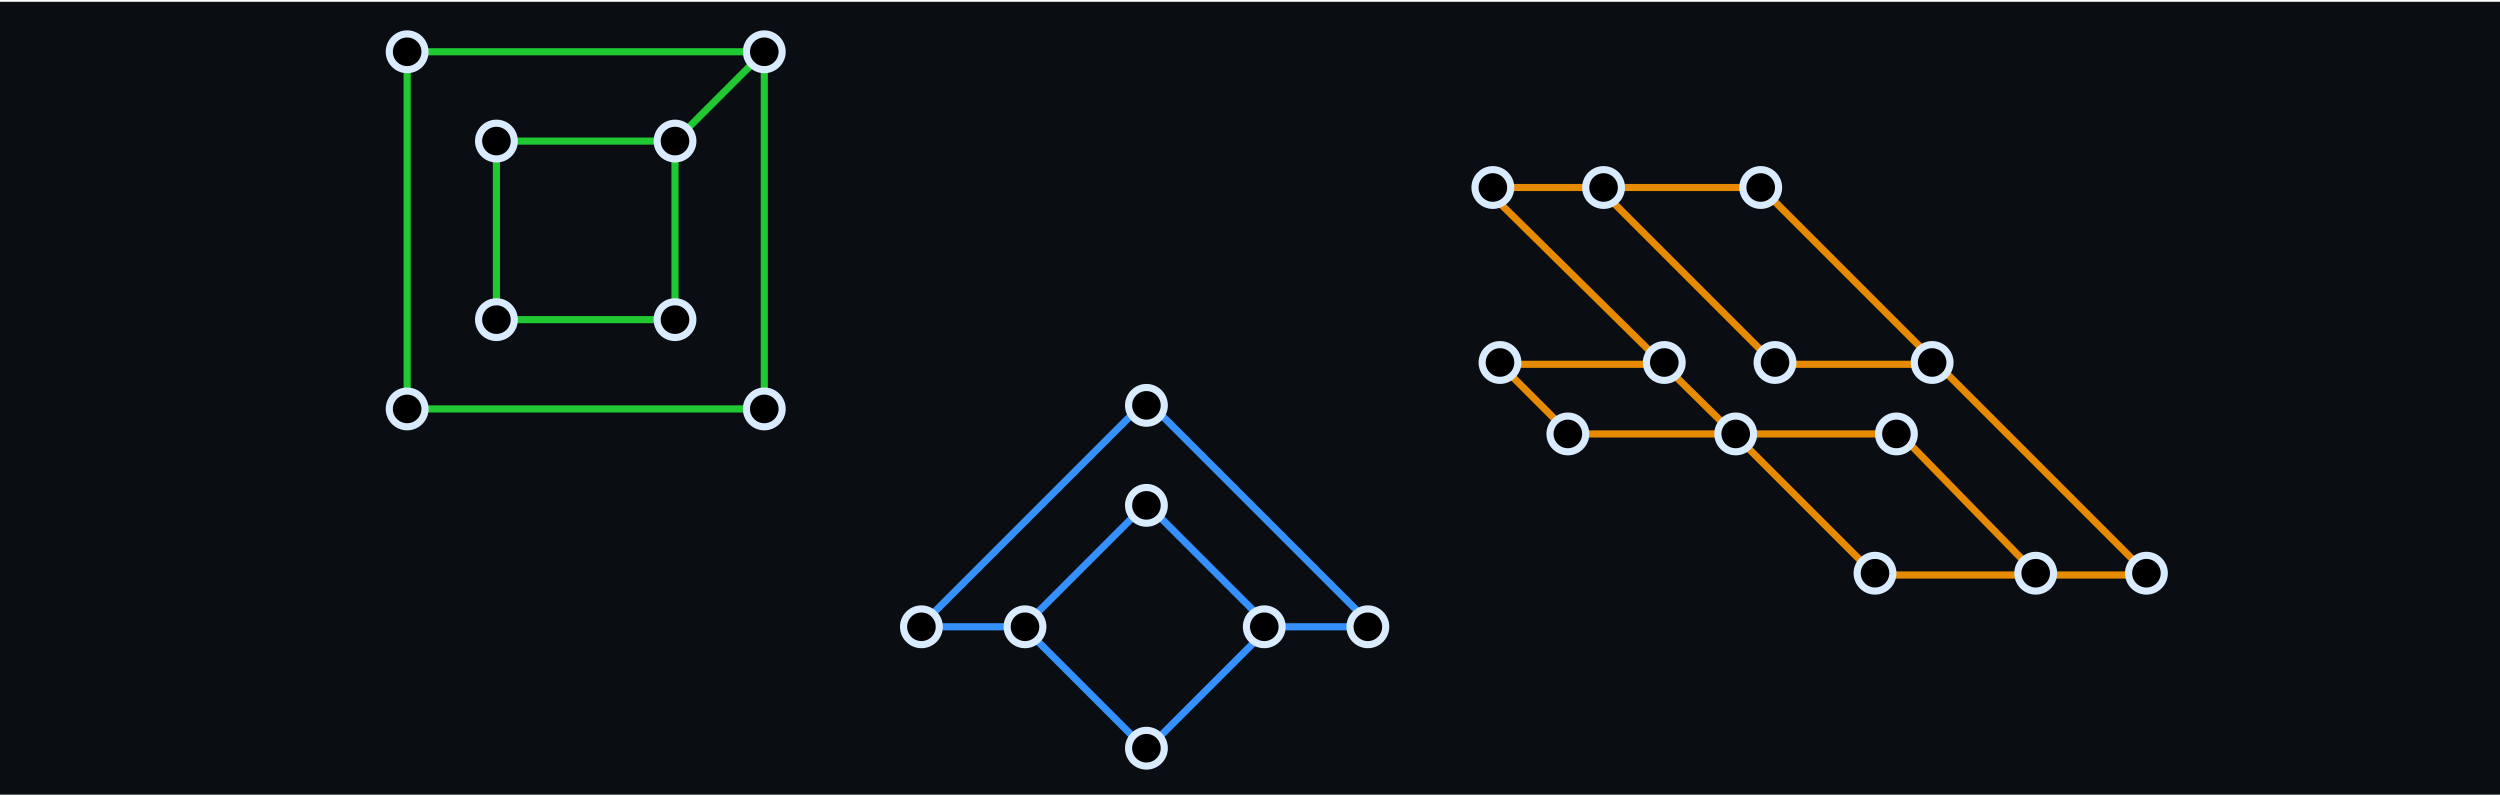 <svg width="700" height="223" viewBox="0 0 700 223" fill="none" xmlns="http://www.w3.org/2000/svg">
<rect width="700" height="222" transform="translate(0 0.5)" fill="#0A0D12"/>
<path d="M447.5 52.5H415.5L465.717 102M447.5 52.5L497 102H542.5M447.5 52.5H493L542.5 102M542.5 102L601.5 161H570.5M570.5 161L532 121.5H485.5M570.5 161H525L485.5 121.5M485.5 121.5H439.5L420 102H465.717M485.5 121.5L465.717 102" stroke="#E68A00" stroke-width="2"/>
<path d="M355.5 175.5H384.5L321 112L257.5 175.5H286.5M355.5 175.5L321 141L286.5 175.5M355.5 175.5L321 210L286.5 175.5" stroke="#3491FF" stroke-width="2"/>
<path d="M189 39.5L139 39.5L139 89.5L189 89.5L189 39.5ZM189 39.5L213.75 14.75M114 114.5H214V14.5H114L114 114.5Z" stroke="#20C831" stroke-width="2"/>
<circle cx="114" cy="14.5" r="5" fill="black" stroke="#D9EBFF" stroke-width="2"/>
<circle cx="139" cy="39.5" r="5" fill="black" stroke="#D9EBFF" stroke-width="2"/>
<circle cx="214" cy="14.5" r="5" fill="black" stroke="#D9EBFF" stroke-width="2"/>
<circle cx="189" cy="39.5" r="5" fill="black" stroke="#D9EBFF" stroke-width="2"/>
<circle cx="114" cy="114.5" r="5" fill="black" stroke="#D9EBFF" stroke-width="2"/>
<circle cx="139" cy="89.5" r="5" fill="black" stroke="#D9EBFF" stroke-width="2"/>
<circle cx="214" cy="114.5" r="5" fill="black" stroke="#D9EBFF" stroke-width="2"/>
<circle cx="321" cy="113.5" r="5" fill="black" stroke="#D9EBFF" stroke-width="2"/>
<circle cx="439" cy="121.5" r="5" fill="black" stroke="#D9EBFF" stroke-width="2"/>
<circle cx="486" cy="121.5" r="5" fill="black" stroke="#D9EBFF" stroke-width="2"/>
<circle cx="531" cy="121.5" r="5" fill="black" stroke="#D9EBFF" stroke-width="2"/>
<circle cx="570" cy="160.5" r="5" fill="black" stroke="#D9EBFF" stroke-width="2"/>
<circle cx="601" cy="160.5" r="5" fill="black" stroke="#D9EBFF" stroke-width="2"/>
<circle cx="525" cy="160.5" r="5" fill="black" stroke="#D9EBFF" stroke-width="2"/>
<circle cx="449" cy="52.5" r="5" transform="rotate(-180 449 52.5)" fill="black" stroke="#D9EBFF" stroke-width="2"/>
<circle cx="418" cy="52.5" r="5" transform="rotate(-180 418 52.5)" fill="black" stroke="#D9EBFF" stroke-width="2"/>
<circle cx="493" cy="52.5" r="5" transform="rotate(-180 493 52.5)" fill="black" stroke="#D9EBFF" stroke-width="2"/>
<circle cx="497" cy="101.5" r="5" transform="rotate(-180 497 101.5)" fill="black" stroke="#D9EBFF" stroke-width="2"/>
<circle cx="466" cy="101.5" r="5" transform="rotate(-180 466 101.5)" fill="black" stroke="#D9EBFF" stroke-width="2"/>
<circle cx="420" cy="101.5" r="5" transform="rotate(-180 420 101.5)" fill="black" stroke="#D9EBFF" stroke-width="2"/>
<circle cx="541" cy="101.5" r="5" transform="rotate(-180 541 101.5)" fill="black" stroke="#D9EBFF" stroke-width="2"/>
<circle cx="258" cy="175.5" r="5" fill="black" stroke="#D9EBFF" stroke-width="2"/>
<circle cx="287" cy="175.5" r="5" fill="black" stroke="#D9EBFF" stroke-width="2"/>
<circle cx="354" cy="175.5" r="5" fill="black" stroke="#D9EBFF" stroke-width="2"/>
<circle cx="383" cy="175.5" r="5" fill="black" stroke="#D9EBFF" stroke-width="2"/>
<circle cx="321" cy="141.5" r="5" fill="black" stroke="#D9EBFF" stroke-width="2"/>
<circle cx="321" cy="209.5" r="5" fill="black" stroke="#D9EBFF" stroke-width="2"/>
<circle cx="189" cy="89.5" r="5" fill="black" stroke="#D9EBFF" stroke-width="2"/>
</svg>
